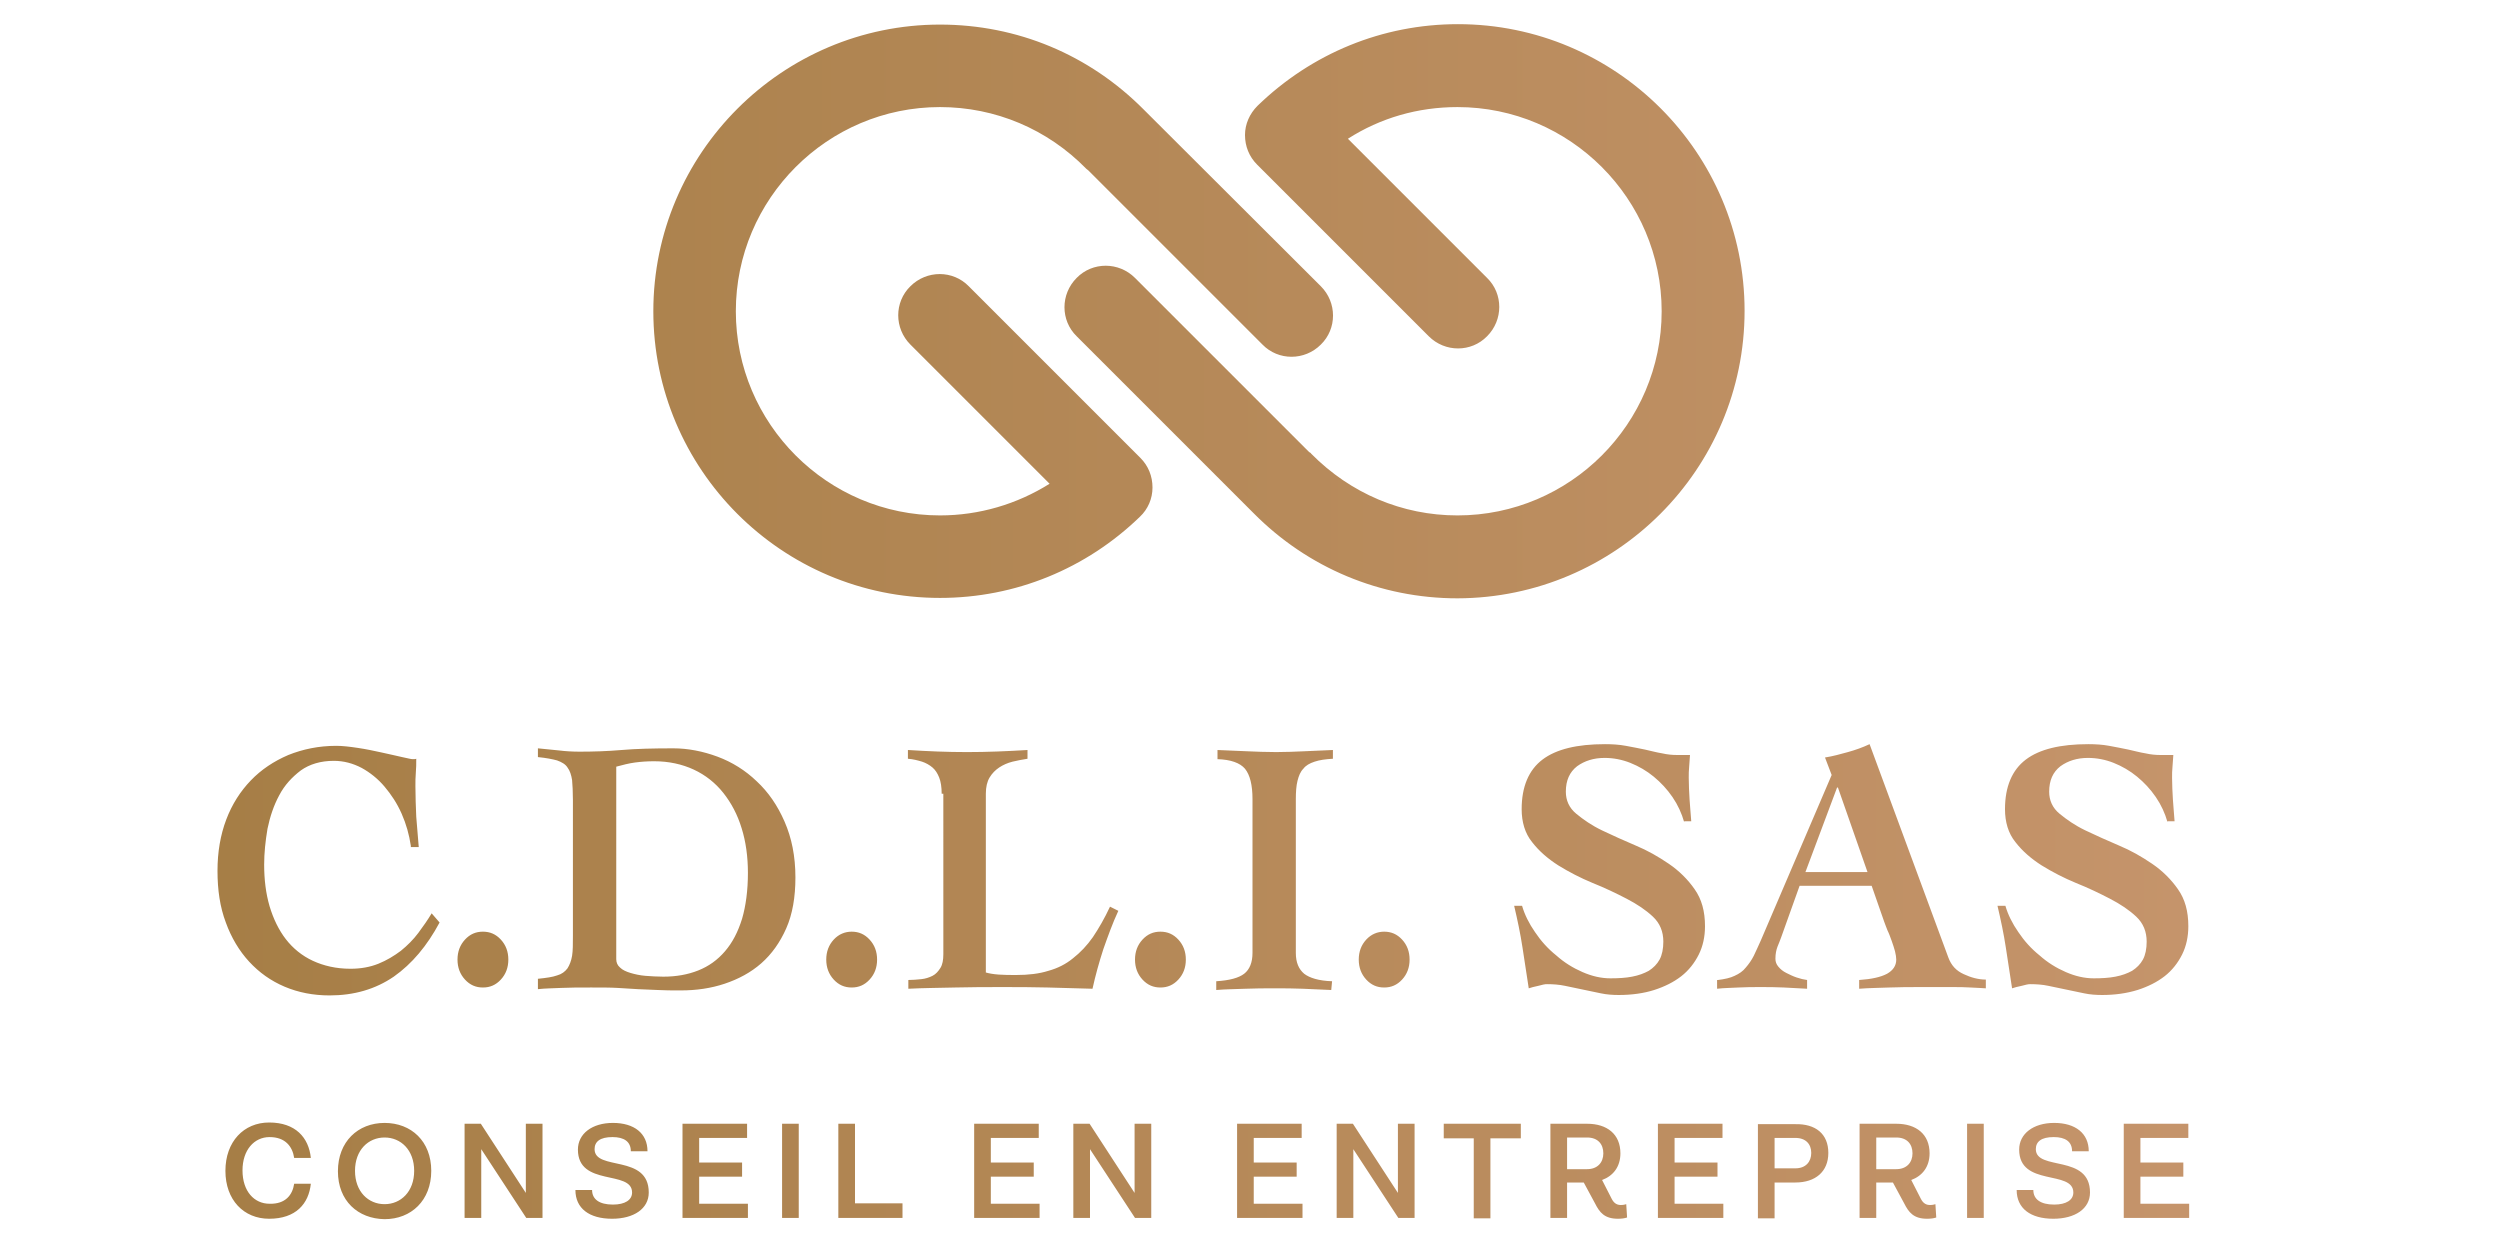 <?xml version="1.0" encoding="utf-8"?>
<!-- Generator: $$$/GeneralStr/196=Adobe Illustrator 27.6.0, SVG Export Plug-In . SVG Version: 6.00 Build 0)  -->
<svg version="1.1" id="Calque_1" xmlns="http://www.w3.org/2000/svg" xmlns:xlink="http://www.w3.org/1999/xlink" x="0px" y="0px"
	 viewBox="0 0 600 300" style="enable-background:new 0 0 600 300;" xml:space="preserve">
<style type="text/css">
	.st0{fill:url(#SVGID_1_);}
</style>
<linearGradient id="SVGID_1_" gradientUnits="userSpaceOnUse" x1="52.206" y1="149.172" x2="525.41" y2="149.172">
	<stop  offset="2.588343e-04" style="stop-color:#A67E46"/>
	<stop  offset="1" style="stop-color:#C5946B"/>
</linearGradient>
<path class="st0" d="M98.6,203c-0.4-2.7-1.1-5.2-2.2-7.7c-1.1-2.5-2.5-4.6-4.1-6.5c-1.6-1.9-3.5-3.4-5.5-4.5
	c-2.1-1.1-4.3-1.7-6.7-1.7c-3.1,0-5.8,0.8-7.9,2.3c-2.1,1.6-3.9,3.5-5.2,6c-1.3,2.4-2.2,5.1-2.8,8c-0.5,3-0.8,5.8-0.8,8.6
	c0,3.6,0.4,6.9,1.3,10c0.9,3,2.2,5.7,3.9,7.9c1.7,2.2,3.9,4,6.5,5.2c2.6,1.2,5.6,1.9,9,1.9c2.5,0,4.7-0.4,6.7-1.2
	c2-0.8,3.8-1.9,5.4-3.1c1.6-1.3,3-2.7,4.2-4.3c1.2-1.6,2.3-3.2,3.2-4.7l1.9,2.2c-3,5.6-6.6,9.9-11,13c-4.4,3-9.5,4.5-15.4,4.5
	c-3.9,0-7.5-0.7-10.8-2.1c-3.3-1.4-6.1-3.4-8.5-6c-2.4-2.6-4.3-5.8-5.6-9.4c-1.4-3.7-2-7.8-2-12.4c0-4.5,0.7-8.6,2.1-12.3
	c1.4-3.7,3.4-6.8,5.9-9.4c2.5-2.6,5.5-4.6,9-6.1c3.5-1.4,7.3-2.2,11.5-2.2c1.5,0,3.2,0.2,5.2,0.5c2,0.3,3.9,0.7,5.7,1.1
	c1.9,0.4,3.5,0.8,4.9,1.1c1.4,0.3,2.2,0.5,2.5,0.5c0.4,0,0.7,0,0.9-0.1c0,1.2,0,2.3-0.1,3.3c-0.1,1.1-0.1,2.2-0.1,3.3
	c0,2.4,0.1,4.9,0.2,7.3c0.2,2.4,0.4,4.8,0.6,7.3H98.6z M115.9,223.6c1.7,0,3.1,0.6,4.3,1.9c1.2,1.3,1.8,2.9,1.8,4.8
	s-0.6,3.5-1.8,4.8c-1.2,1.3-2.6,1.9-4.3,1.9c-1.7,0-3.1-0.6-4.3-1.9c-1.2-1.3-1.8-2.9-1.8-4.8s0.6-3.5,1.8-4.8
	C112.8,224.2,114.2,223.6,115.9,223.6z M129.2,234.9c1.9-0.2,3.4-0.4,4.5-0.8c1.1-0.3,1.9-0.9,2.5-1.7c0.5-0.8,0.9-1.8,1.1-3
	c0.2-1.2,0.2-2.9,0.2-4.8V192c0-2-0.1-3.6-0.2-4.8c-0.2-1.2-0.5-2.2-1.1-3c-0.5-0.8-1.4-1.3-2.5-1.7c-1.1-0.3-2.6-0.6-4.6-0.8v-2.1
	c1.7,0.2,3.3,0.3,5,0.5c1.6,0.2,3.3,0.3,5,0.3c3.2,0,6.6-0.1,10.1-0.4c3.5-0.3,7.6-0.4,12.4-0.4c3.5,0,7.1,0.7,10.6,2
	c3.5,1.3,6.7,3.3,9.4,5.9c2.8,2.6,5,5.8,6.7,9.7c1.7,3.9,2.6,8.3,2.6,13.4c0,4.7-0.7,8.8-2.2,12.2c-1.5,3.4-3.5,6.2-6,8.4
	c-2.5,2.2-5.5,3.8-8.8,4.9c-3.3,1.1-6.8,1.6-10.5,1.6c-2.1,0-4,0-5.6-0.1c-1.6-0.1-3.1-0.1-4.7-0.2c-1.5-0.1-3.2-0.2-4.9-0.3
	s-3.8-0.1-6.3-0.1c-2.8,0-5.2,0-7.2,0.1c-2,0.1-3.9,0.1-5.6,0.3V234.9z M147.9,230.2c0,0.8,0.3,1.5,0.9,2c0.6,0.6,1.5,1,2.5,1.3
	c1,0.3,2.3,0.6,3.6,0.7c1.4,0.1,2.8,0.2,4.3,0.2c3.1,0,5.9-0.5,8.4-1.5c2.5-1,4.6-2.5,6.4-4.6c1.8-2.1,3.1-4.6,4.1-7.8
	c0.9-3.1,1.4-6.8,1.4-11c0-3.9-0.5-7.5-1.5-10.7c-1-3.3-2.5-6.1-4.4-8.5c-1.9-2.4-4.3-4.3-7.1-5.6c-2.8-1.3-6-2-9.5-2
	c-1.6,0-3.1,0.1-4.6,0.3c-1.5,0.2-3,0.6-4.5,1V230.2z M204.4,223.6c1.7,0,3.1,0.6,4.3,1.9c1.2,1.3,1.8,2.9,1.8,4.8s-0.6,3.5-1.8,4.8
	c-1.2,1.3-2.6,1.9-4.3,1.9c-1.7,0-3.1-0.6-4.3-1.9c-1.2-1.3-1.8-2.9-1.8-4.8s0.6-3.5,1.8-4.8C201.3,224.2,202.8,223.6,204.4,223.6z
	 M226,190.5c0-1.6-0.2-2.9-0.6-3.9c-0.4-1-0.9-1.8-1.6-2.4c-0.7-0.6-1.6-1.1-2.5-1.4c-1-0.3-2.1-0.6-3.4-0.7V180
	c4.7,0.3,9.4,0.5,14.2,0.5c4.8,0,9.6-0.2,14.5-0.5v2.1c-1.2,0.2-2.4,0.4-3.6,0.7c-1.2,0.3-2.3,0.8-3.2,1.4c-0.9,0.6-1.7,1.4-2.3,2.4
	c-0.6,1-0.9,2.3-0.9,3.9v42.9c0.7,0.2,1.7,0.4,3.1,0.5c1.3,0.1,2.7,0.1,4.2,0.1c2.9,0,5.5-0.3,7.7-1c2.2-0.6,4.2-1.6,5.9-3
	c1.8-1.4,3.4-3.1,4.8-5.1c1.4-2.1,2.8-4.5,4.1-7.3l2,1c-1.4,3-2.5,6.1-3.6,9.2c-1,3.1-1.9,6.3-2.6,9.5c-3.6-0.1-7.2-0.2-10.8-0.3
	c-3.6-0.1-7.2-0.1-10.8-0.1c-3.8,0-7.5,0-11.3,0.1c-3.8,0.1-7.5,0.1-11.3,0.3v-2.1c1,0,2.1-0.1,3.1-0.2c1-0.1,1.9-0.4,2.7-0.8
	c0.8-0.4,1.4-1.1,1.9-1.9c0.5-0.8,0.7-1.9,0.7-3.3V190.5z M278.5,223.6c1.7,0,3.1,0.6,4.3,1.9c1.2,1.3,1.8,2.9,1.8,4.8
	s-0.6,3.5-1.8,4.8c-1.2,1.3-2.6,1.9-4.3,1.9c-1.7,0-3.1-0.6-4.3-1.9c-1.2-1.3-1.8-2.9-1.8-4.8s0.6-3.5,1.8-4.8
	C275.4,224.2,276.8,223.6,278.5,223.6z M292.1,180c2.4,0.1,4.8,0.2,7.1,0.3c2.3,0.1,4.7,0.2,7.1,0.2c2.3,0,4.5-0.1,6.8-0.2
	c2.2-0.1,4.5-0.2,6.8-0.3v2.1c-1.8,0.1-3.2,0.3-4.4,0.7c-1.2,0.4-2.1,0.9-2.7,1.7c-0.7,0.7-1.1,1.7-1.4,2.9
	c-0.3,1.2-0.4,2.7-0.4,4.4v36.9c0,2.3,0.7,3.9,2,5c1.3,1,3.5,1.7,6.7,1.8l-0.2,2.1c-2.3-0.1-4.6-0.2-6.8-0.3
	c-2.2-0.1-4.5-0.1-6.8-0.1c-2.3,0-4.7,0-7,0.1c-2.3,0.1-4.7,0.1-7,0.3v-2.1c3.2-0.2,5.4-0.8,6.7-1.8c1.3-1,2-2.7,2-5v-36.9
	c0-3.4-0.6-5.8-1.8-7.3c-1.2-1.4-3.4-2.2-6.6-2.3V180z M332.2,223.6c1.7,0,3.1,0.6,4.3,1.9c1.2,1.3,1.8,2.9,1.8,4.8
	s-0.6,3.5-1.8,4.8c-1.2,1.3-2.6,1.9-4.3,1.9c-1.7,0-3.1-0.6-4.3-1.9c-1.2-1.3-1.8-2.9-1.8-4.8s0.6-3.5,1.8-4.8
	C329.1,224.2,330.6,223.6,332.2,223.6z M404.2,197.3c-0.6-2.1-1.5-4.1-2.8-6c-1.3-1.9-2.8-3.5-4.5-4.9c-1.7-1.4-3.6-2.5-5.6-3.3
	c-2-0.8-4.1-1.2-6.2-1.2c-2.6,0-4.8,0.7-6.6,2c-1.8,1.4-2.7,3.4-2.7,6.1c0,2.1,0.8,3.9,2.5,5.3c1.7,1.4,3.7,2.8,6.2,4
	c2.5,1.2,5.2,2.4,8,3.6c2.9,1.2,5.5,2.7,8,4.4c2.5,1.7,4.6,3.8,6.2,6.1c1.7,2.4,2.5,5.3,2.5,8.9c0,2.5-0.5,4.8-1.5,6.8
	c-1,2-2.4,3.8-4.2,5.2c-1.8,1.4-4,2.5-6.5,3.3c-2.5,0.8-5.4,1.2-8.5,1.2c-1.4,0-2.9-0.1-4.3-0.4c-1.4-0.3-2.9-0.6-4.3-0.9
	c-1.4-0.3-2.9-0.6-4.3-0.9c-1.4-0.3-2.9-0.4-4.3-0.4c-0.2,0-0.5,0-0.9,0.1c-0.4,0.1-0.8,0.2-1.2,0.3c-0.4,0.1-0.9,0.2-1.3,0.3
	c-0.4,0.1-0.7,0.2-1,0.3c-0.5-3.2-1-6.5-1.5-9.8c-0.5-3.3-1.2-6.6-2-10h1.9c0.6,2.1,1.7,4.3,3.1,6.3c1.4,2.1,3.1,4,5.1,5.6
	c1.9,1.7,4,3,6.3,4c2.3,1,4.5,1.5,6.7,1.5c1.9,0,3.7-0.1,5.2-0.4c1.6-0.3,2.9-0.8,4-1.4c1.1-0.7,2-1.6,2.6-2.7
	c0.6-1.1,0.9-2.6,0.9-4.3c0-2.4-0.8-4.4-2.5-6c-1.7-1.6-3.8-3-6.3-4.3c-2.5-1.3-5.2-2.6-8.2-3.8c-2.9-1.2-5.6-2.6-8.2-4.2
	c-2.5-1.6-4.6-3.4-6.3-5.6c-1.7-2.1-2.5-4.8-2.5-7.9c0-5.4,1.7-9.4,5-11.9c3.3-2.5,8.3-3.7,15-3.7c1.7,0,3.4,0.1,5,0.4
	c1.6,0.3,3.2,0.6,4.6,0.9c1.4,0.3,2.8,0.7,4.1,0.9c1.3,0.3,2.5,0.4,3.6,0.4h3.1c-0.1,1-0.1,1.9-0.2,2.8c-0.1,0.9-0.1,1.8-0.1,2.7
	c0,1.7,0.1,3.4,0.2,5.2c0.1,1.8,0.3,3.5,0.4,5.2H404.2z M412.3,235.2c1.6-0.2,3-0.5,4-1c1.1-0.5,2-1.1,2.7-2
	c0.7-0.8,1.4-1.8,1.9-2.8c0.5-1.1,1.1-2.3,1.7-3.7l17-39.7l-1.6-4.2c1.9-0.3,3.7-0.8,5.5-1.3c1.8-0.5,3.5-1.1,5.2-1.9l18.9,51.2
	c0.7,1.9,1.9,3.2,3.7,4c1.7,0.8,3.5,1.3,5.3,1.3v2.1c-1.1-0.1-2.3-0.1-3.7-0.2c-1.4-0.1-2.8-0.1-4.2-0.1c-1.4,0-2.8,0-4.2,0
	c-1.3,0-2.6,0-3.7,0c-2.4,0-4.9,0-7.3,0.1c-2.4,0.1-4.8,0.1-7.3,0.3v-2.1c3-0.2,5.2-0.7,6.7-1.5c1.4-0.8,2.2-1.9,2.2-3.4
	c0-0.5-0.1-1.2-0.3-2c-0.2-0.8-0.5-1.6-0.8-2.5c-0.3-0.8-0.6-1.7-1-2.5c-0.3-0.8-0.6-1.5-0.8-2.1l-3-8.6h-17.3l-4.4,12.3
	c-0.3,0.8-0.6,1.6-0.9,2.3c-0.3,0.8-0.5,1.7-0.5,2.9c0,0.7,0.2,1.3,0.7,1.9c0.5,0.6,1.1,1.1,1.9,1.5c0.8,0.4,1.6,0.8,2.5,1.1
	c0.9,0.3,1.7,0.5,2.5,0.6v2.1c-1.9-0.1-3.7-0.2-5.6-0.3c-1.9-0.1-3.8-0.1-5.6-0.1c-1.7,0-3.5,0-5.2,0.1c-1.7,0.1-3.5,0.1-5.2,0.3
	V235.2z M448.2,209.3l-7.1-20.3h-0.2l-7.6,20.3H448.2z M520.2,197.3c-0.6-2.1-1.5-4.1-2.8-6c-1.3-1.9-2.8-3.5-4.5-4.9
	c-1.7-1.4-3.6-2.5-5.6-3.3c-2-0.8-4.1-1.2-6.2-1.2c-2.6,0-4.8,0.7-6.6,2c-1.8,1.4-2.7,3.4-2.7,6.1c0,2.1,0.8,3.9,2.5,5.3
	c1.7,1.4,3.7,2.8,6.2,4c2.5,1.2,5.2,2.4,8,3.6c2.9,1.2,5.5,2.7,8,4.4c2.5,1.7,4.6,3.8,6.2,6.1c1.7,2.4,2.5,5.3,2.5,8.9
	c0,2.5-0.5,4.8-1.5,6.8c-1,2-2.4,3.8-4.2,5.2c-1.8,1.4-4,2.5-6.5,3.3c-2.6,0.8-5.4,1.2-8.5,1.2c-1.4,0-2.9-0.1-4.3-0.4
	c-1.4-0.3-2.9-0.6-4.3-0.9c-1.4-0.3-2.9-0.6-4.3-0.9c-1.4-0.3-2.9-0.4-4.3-0.4c-0.2,0-0.5,0-0.9,0.1c-0.4,0.1-0.8,0.2-1.2,0.3
	c-0.4,0.1-0.9,0.2-1.3,0.3c-0.4,0.1-0.7,0.2-1,0.3c-0.5-3.2-1-6.5-1.5-9.8c-0.5-3.3-1.2-6.6-2-10h1.9c0.6,2.1,1.7,4.3,3.1,6.3
	c1.4,2.1,3.1,4,5.1,5.6c1.9,1.7,4,3,6.3,4c2.3,1,4.5,1.5,6.7,1.5c1.9,0,3.7-0.1,5.2-0.4c1.6-0.3,2.9-0.8,4-1.4
	c1.1-0.7,2-1.6,2.6-2.7c0.6-1.1,0.9-2.6,0.9-4.3c0-2.4-0.8-4.4-2.5-6c-1.7-1.6-3.8-3-6.3-4.3c-2.5-1.3-5.2-2.6-8.2-3.8
	c-2.9-1.2-5.6-2.6-8.2-4.2c-2.5-1.6-4.6-3.4-6.3-5.6c-1.7-2.1-2.5-4.8-2.5-7.9c0-5.4,1.7-9.4,5-11.9c3.3-2.5,8.3-3.7,15-3.7
	c1.7,0,3.4,0.1,5,0.4c1.6,0.3,3.2,0.6,4.6,0.9c1.4,0.3,2.8,0.7,4.1,0.9c1.3,0.3,2.5,0.4,3.6,0.4h3.1c-0.1,1-0.1,1.9-0.2,2.8
	c-0.1,0.9-0.1,1.8-0.1,2.7c0,1.7,0.1,3.4,0.2,5.2c0.1,1.8,0.3,3.5,0.4,5.2H520.2z M225.6,143.5c-38,0-68.8-30.9-68.8-68.8
	s30.9-68.8,68.8-68.8c18.5,0,35.8,7.2,48.9,20.4c0.1,0.1,0.2,0.2,0.3,0.3L317,68.7c3.9,3.9,3.9,10.2,0,14c-3.9,3.9-10.2,3.9-14,0
	l-41.8-41.8c-0.2-0.1-0.3-0.3-0.5-0.4c-9.3-9.5-21.8-14.8-35.1-14.8c-27,0-49,22-49,49s22,49,49,49c9.4,0,18.5-2.7,26.3-7.6
	l-33.4-33.4c-3.9-3.9-3.9-10.2,0-14c3.9-3.9,10.2-3.9,14,0l41.2,41.2c1.9,1.9,2.9,4.4,2.9,7.1c0,2.7-1.1,5.2-3,7
	C260.7,136.5,243.7,143.5,225.6,143.5z M418.7,74.6c0-38-30.9-68.8-68.8-68.8c-18.1,0-35.1,7-48.1,19.6c-1.9,1.9-3,4.4-3,7
	c0,2.7,1,5.2,2.9,7.1l41.2,41.2c3.9,3.9,10.2,3.9,14,0c3.9-3.9,3.9-10.2,0-14l-33.4-33.4c7.8-5,16.8-7.6,26.3-7.6c27,0,49,22,49,49
	s-22,49-49,49c-13.3,0-25.7-5.3-35.1-14.8c-0.1-0.2-0.3-0.3-0.5-0.4l-41.8-41.8c-3.9-3.9-10.2-3.9-14,0c-3.9,3.9-3.9,10.2,0,14
	l42.2,42.2c0.1,0.1,0.2,0.2,0.3,0.3c13,13.1,30.4,20.4,48.9,20.4C387.8,143.5,418.7,112.6,418.7,74.6z M70.6,284.1h4
	c-0.5,4.8-3.6,8.4-10,8.4c-6.1,0-10.5-4.5-10.5-11.5c0-7,4.4-11.6,10.5-11.6c6.3,0,9.5,3.6,10,8.5h-4c-0.4-2.7-2.1-5-5.9-5
	c-3.7,0-6.5,3.1-6.5,8c0,5,2.8,8,6.5,8C68.5,289,70.2,286.8,70.6,284.1z M81.1,281.1c0-7.1,4.8-11.6,11.2-11.6
	c6.4,0,11.2,4.4,11.2,11.5s-4.8,11.6-11.2,11.6C85.9,292.5,81.1,288.2,81.1,281.1z M99.4,281c0-5-3.2-8-7.1-8c-3.9,0-7.1,3-7.1,8
	c0,5,3.2,8,7.1,8C96.2,289,99.4,286,99.4,281z M130.2,269.7v22.6h-3.9l-10.8-16.5v16.5h-4v-22.6h3.9l10.8,16.6v-16.6H130.2z
	 M155.7,286.2c0,3.9-3.6,6.3-8.8,6.3c-5.5,0-8.8-2.5-8.8-6.9l4,0c0,2.2,1.7,3.5,5,3.5c2.9,0,4.6-1.1,4.6-2.9c0-5.5-13-1.3-13-10.3
	c0-3.8,3.4-6.4,8.4-6.4c5.1,0,8.3,2.5,8.3,6.8h-4c0-2.3-1.6-3.4-4.4-3.4c-3,0-4.3,1.1-4.3,2.9C142.7,281.1,155.7,276.9,155.7,286.2z
	 M179.5,288.9v3.4h-15.7v-22.6h15.5v3.4h-11.5v5.9h10.3v3.4h-10.3v6.5H179.5z M187.7,269.7h4v22.6h-4V269.7z M216.6,288.8v3.5h-15.4
	v-22.6h4v19.1H216.6z M249.5,288.9v3.4h-15.7v-22.6h15.5v3.4h-11.5v5.9h10.3v3.4h-10.3v6.5H249.5z M276.3,269.7v22.6h-3.9
	l-10.8-16.5v16.5h-4v-22.6h3.9l10.8,16.6v-16.6H276.3z M312.6,288.9v3.4h-15.7v-22.6h15.5v3.4h-11.5v5.9h10.3v3.4h-10.3v6.5H312.6z
	 M339.5,269.7v22.6h-3.9l-10.8-16.5v16.5h-4v-22.6h3.9l10.8,16.6v-16.6H339.5z M353.7,273.2h-7.2v-3.5H365v3.5h-7.3v19.2h-4V273.2z
	 M390.5,292.2c-0.6,0.2-1.3,0.3-2.2,0.3c-3.2,0-4.4-1.5-5.5-3.7l-2.7-5h-4v8.5h-4v-22.6h8.8c4.8,0,8,2.5,8,7.1
	c0,3.2-1.7,5.4-4.4,6.4l2.3,4.5c0.6,1.2,1.4,1.5,2.2,1.5c0.6,0,1-0.1,1.3-0.2L390.5,292.2z M376.1,280.6h4.8c2.5,0,3.9-1.6,3.9-3.8
	c0-2.2-1.3-3.8-3.9-3.8h-4.8V280.6z M413.6,288.9v3.4h-15.7v-22.6h15.5v3.4h-11.5v5.9h10.3v3.4h-10.3v6.5H413.6z M438.8,276.7
	c0,4.5-3.1,7.1-7.9,7.1h-5v8.6h-4v-22.6h9C435.7,269.7,438.8,272.1,438.8,276.7z M434.7,276.7c0-2.1-1.3-3.6-3.8-3.6h-5v7.3h5
	C433.4,280.4,434.7,278.8,434.7,276.7z M464.7,292.2c-0.6,0.2-1.3,0.3-2.2,0.3c-3.2,0-4.4-1.5-5.5-3.7l-2.7-5h-4v8.5h-4v-22.6h8.8
	c4.8,0,8,2.5,8,7.1c0,3.2-1.7,5.4-4.4,6.4l2.3,4.5c0.6,1.2,1.4,1.5,2.2,1.5c0.6,0,1-0.1,1.3-0.2L464.7,292.2z M450.3,280.6h4.8
	c2.5,0,3.9-1.6,3.9-3.8c0-2.2-1.3-3.8-3.9-3.8h-4.8V280.6z M472.1,269.7h4v22.6h-4V269.7z M501.6,286.2c0,3.9-3.6,6.3-8.8,6.3
	c-5.5,0-8.8-2.5-8.8-6.9l4,0c0,2.2,1.7,3.5,5,3.5c2.9,0,4.6-1.1,4.6-2.9c0-5.5-13-1.3-13-10.3c0-3.8,3.4-6.4,8.4-6.4
	c5.1,0,8.3,2.5,8.3,6.8h-4c0-2.3-1.6-3.4-4.4-3.4c-3,0-4.3,1.1-4.3,2.9C488.6,281.1,501.6,276.9,501.6,286.2z M525.4,288.9v3.4
	h-15.7v-22.6h15.5v3.4h-11.5v5.9H524v3.4h-10.3v6.5H525.4z"/>
</svg>
